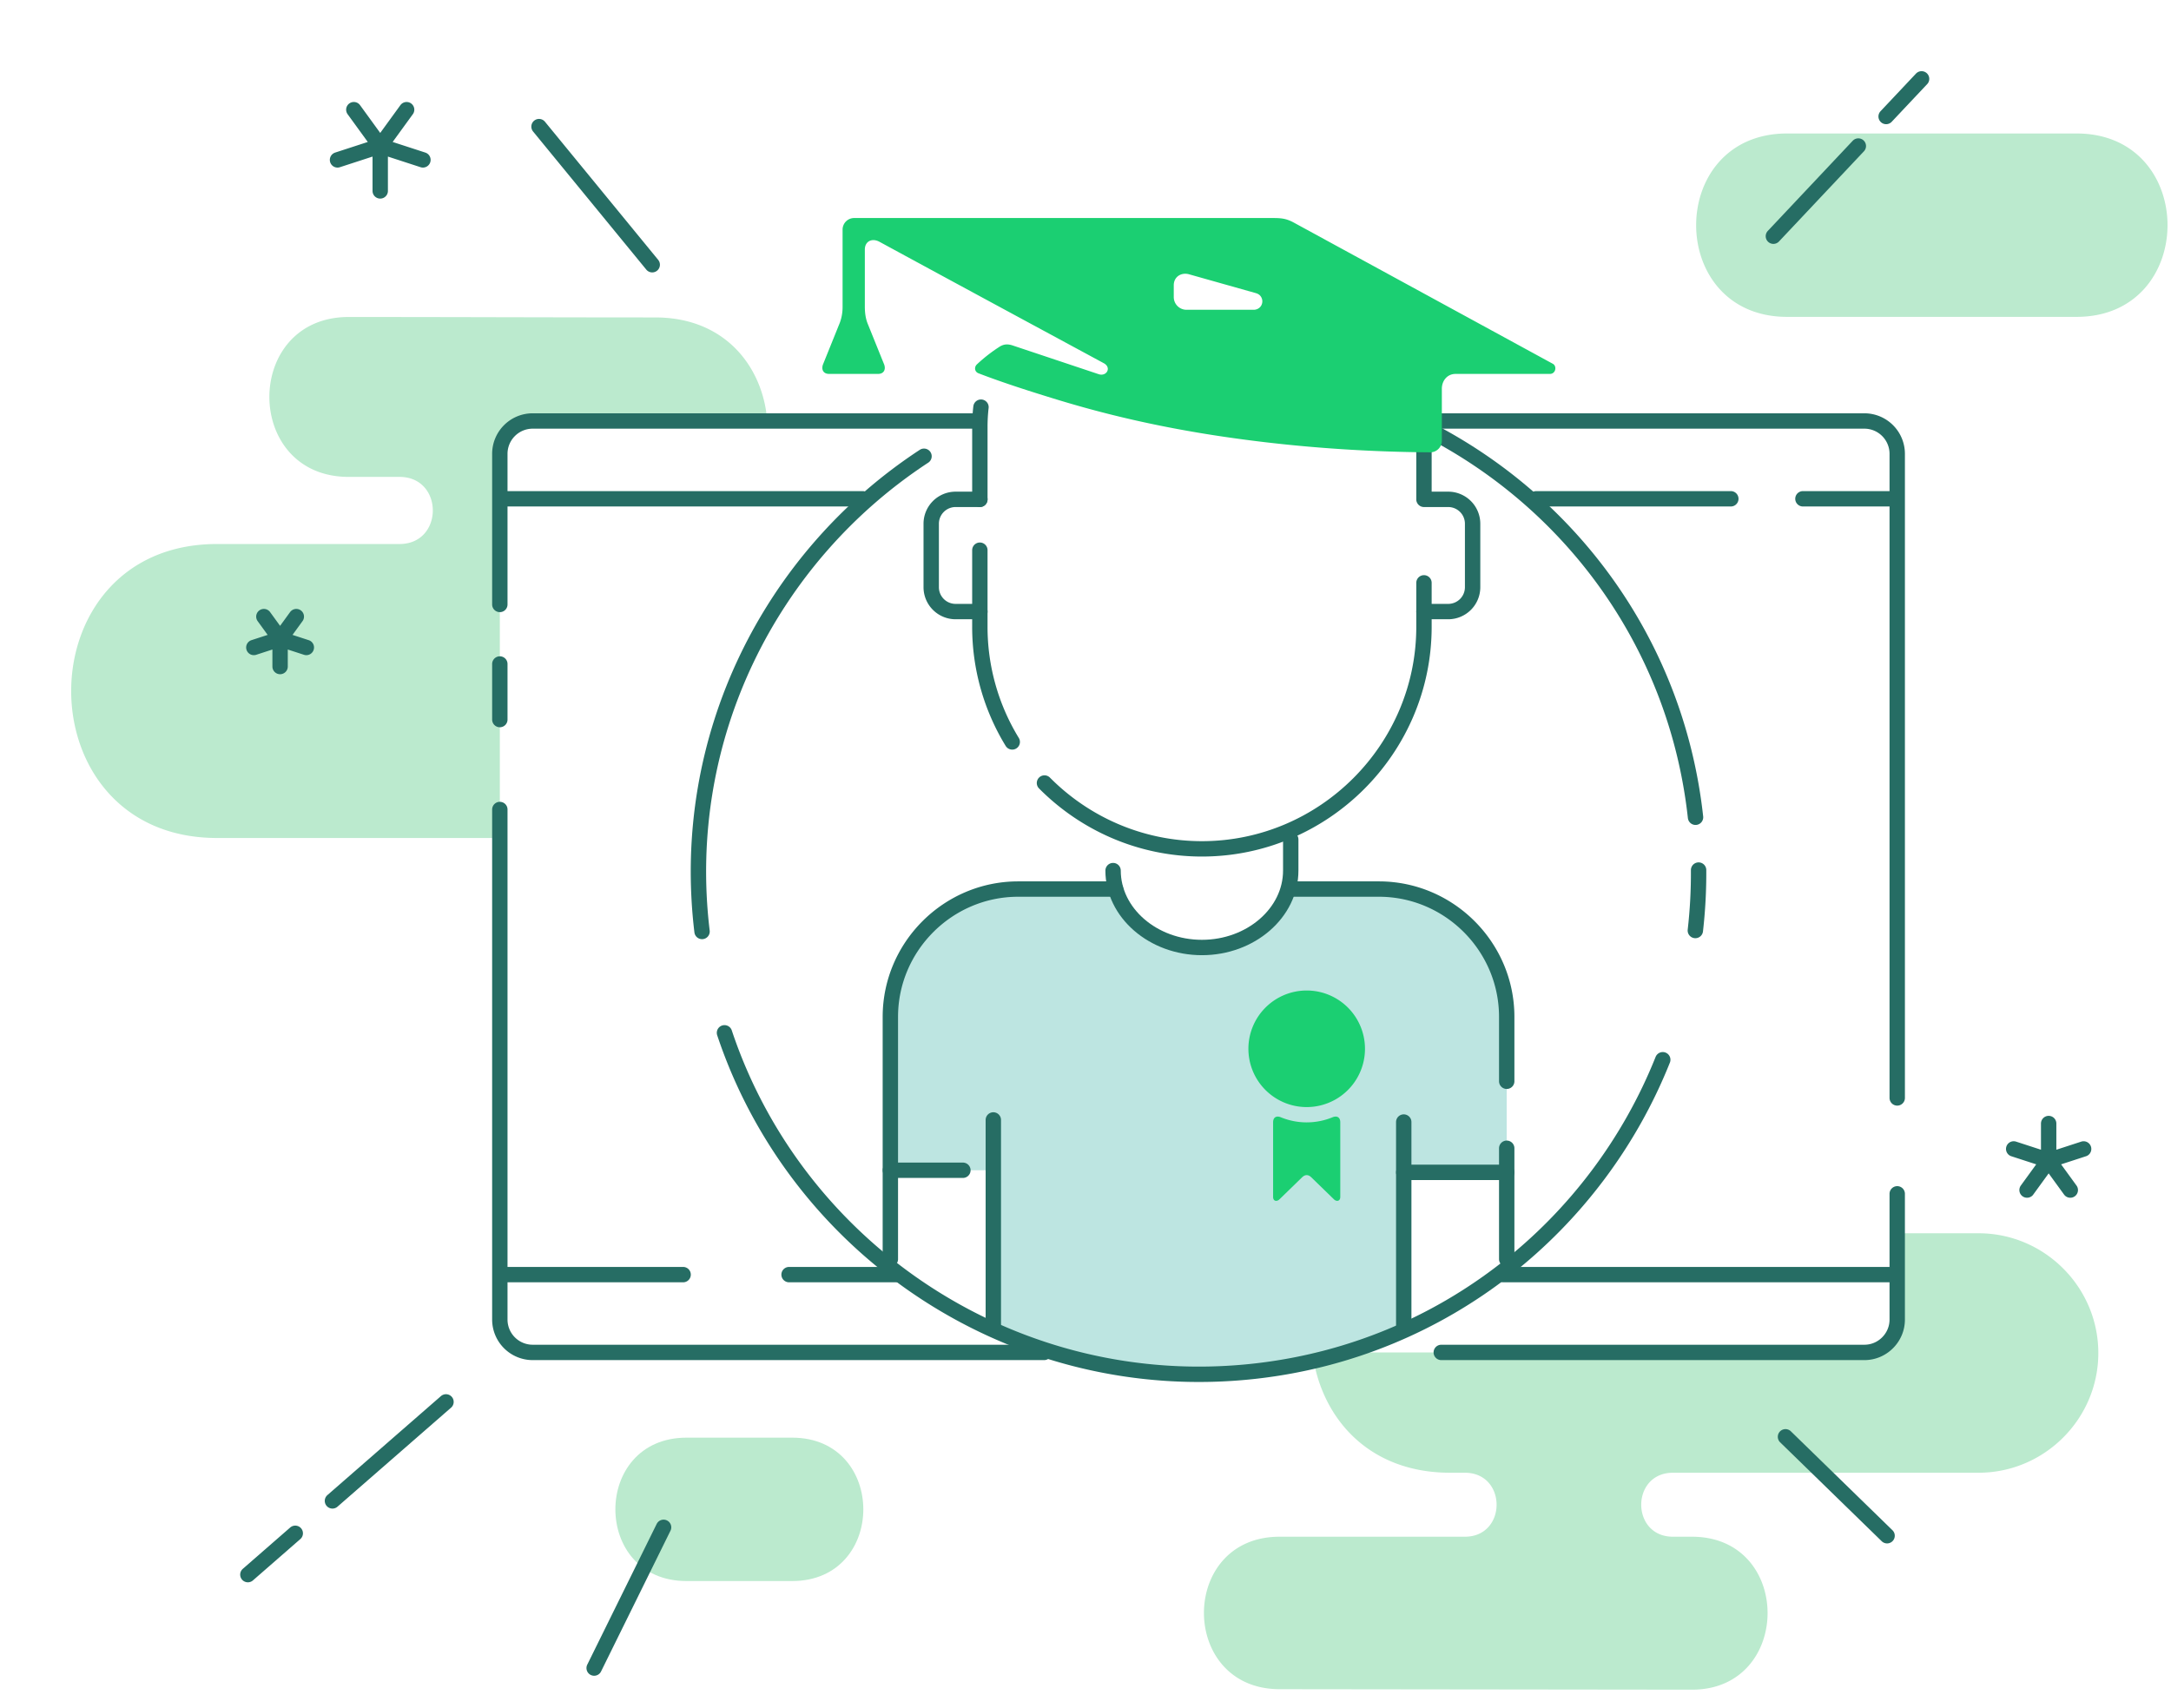 <svg xmlns="http://www.w3.org/2000/svg" xml:space="preserve" width="305" height="240"><g clip-rule="evenodd"><path fill="#bde5e1" fill-rule="evenodd" d="M142.08 124.913h14.62c1.187 4.703 5.464 8.211 10.52 8.211h3.106c5.059 0 9.334-3.508 10.52-8.211h14.62c8.689 0 16.209 8.367 16.209 17.055v22.75l-14.467-.297v22.535c-19.211 7.602-38.43 7.92-57.658 0v-22.535h-14.466v-22.748c0-8.69 8.308-16.76 16.996-16.76z"/><path fill="#bbeace" fill-rule="evenodd" d="M251.07 18.754h40.66c17.044 0 17.042 25.766 0 25.766h-40.66c-17.042 0-17.042-25.766 0-25.766zM235.033 206.919c-5.947 0-5.947 8.99 0 8.99h2.668c14.213 0 14.117 21.508 0 21.49l-57.936-.068c-14.164-.018-14.168-21.422 0-21.422h26.029c5.947 0 5.947-8.99 0-8.99h-2.061c-11.79 0-18.24-8.07-19.355-16.904h77.555a4.618 4.618 0 0 0 4.604-4.604v-12.137h11.43c9.254 0 16.822 7.57 16.822 16.822v.002c0 9.252-7.568 16.82-16.822 16.82l-42.934.001zM56.128 67.004c6.237 0 6.237 9.43 0 9.43H30.49c-27.318 0-27.321 41.303 0 41.303h39.73V63.753a4.618 4.618 0 0 1 4.605-4.604h32.964c-.567-7.479-5.808-14.549-15.73-14.549-14.294 0-28.7-.063-43.07-.063-14.86 0-14.86 22.467 0 22.467h7.139z"/><path fill="none" stroke="#266d64" stroke-linecap="round" stroke-linejoin="round" stroke-miterlimit="22.926" stroke-width="2.16" d="M287.813 157.856v5.166l-4.914-1.598m1.877 5.778 3.037-4.18m4.912-1.597-4.912 1.598 3.037 4.18M39.35 93.647V89.77l-3.688 1.199m1.409-4.336 2.279 3.137m3.687 1.199-3.688-1.199 2.279-3.137M238.176 130.737a71.05 71.05 0 0 0 .457-8.492m-140.004 8.627c-3.287-27.313 9.682-52.681 31.183-66.769m108.39 50.721c-2.757-25.166-18.55-45.604-39.86-55.592m-96.56 85.878c10.292 30.852 41.134 51.332 74.66 47.523 26.527-3.014 47.865-20.49 57.156-43.74M146.737 110.014c5.66 5.705 13.496 9.25 22.119 9.25h0c17.152 0 31.195-14.037 31.195-31.195v-6.18m0-11.965v-9.211m-62.235-3.508a23.933 23.933 0 0 0-.157 2.797v10.156m-.001 7.143v10.768a30.963 30.963 0 0 0 4.549 16.172"/><path fill="none" stroke="#266d64" stroke-linecap="round" stroke-linejoin="round" stroke-miterlimit="22.926" stroke-width="2.16" d="M156.375 122.317c0 5.928 5.615 10.807 12.48 10.807h0c6.863 0 12.479-4.863 12.479-10.807v-4.376"/><path fill="none" stroke="#266d64" stroke-linecap="round" stroke-linejoin="round" stroke-miterlimit="22.926" stroke-width="2.16" d="M211.676 176.907v-15.576m0-9.414v-9.045c0-9.877-8.082-17.959-17.96-17.959h-12.341m-24.656 0h-13.677c-9.877 0-17.958 8.092-17.958 17.959v34.035M139.55 157.353v29.121M197.209 157.647v29.124M200.05 70.158h3.417a3.43 3.43 0 0 1 3.418 3.418v8.934a3.427 3.427 0 0 1-3.418 3.416h-3.416M137.658 70.158h-3.417a3.428 3.428 0 0 0-3.417 3.418v8.934a3.427 3.427 0 0 0 3.417 3.416h3.417"/><path fill="#bbeace" fill-rule="evenodd" d="M96.448 201.991h14.843c13.327 0 13.327 20.146 0 20.146H96.448c-13.327.001-13.327-20.146 0-20.146z"/><path fill="none" stroke="#266d64" stroke-linecap="round" stroke-linejoin="round" stroke-miterlimit="22.926" stroke-width="2.16" d="m269.959 11.08-4.98 5.287m-3.906 4.151L249.14 33.186M34.824 221.233l6.656-5.805m5.226-4.554 15.95-13.908M250.84 201.87l14.272 13.899M83.472 234.362l9.753-19.771M75.726 17.789 91.63 37.193M53.417 26.822v-6.309l6 1.951m-2.292-7.054-3.708 5.104m-6 1.951 6-1.951-3.708-5.104M199.89 59.148h62.044a4.618 4.618 0 0 1 4.604 4.604v90.507m-.001 13.474v17.678c0 2.525-2.078 4.604-4.604 4.604h-59.451m-55.798 0h-71.86a4.618 4.618 0 0 1-4.604-4.604v-71.675m0-12.638v-7.807m0-8.365V63.752a4.617 4.617 0 0 1 4.605-4.604h62.604M70.934 70.08h50.27m94.62 0h27.336m10.13 0h12.597M266.537 179.083h-55.36m-85.11 0h-15.212m-14.886 0H70.22"/><path fill="#1bcf72" fill-rule="evenodd" d="M183.574 155.544a8.189 8.189 0 1 1 .002-16.378 8.189 8.189 0 0 1-.002 16.378zm0 2.15c1.283 0 2.51-.256 3.625-.715.637-.262 1.094.004 1.094.707v10.475c0 .652-.551.674-.875.359l-3.193-3.104c-.428-.414-.873-.414-1.3 0l-3.192 3.104c-.326.314-.877.293-.877-.359v-10.475c0-.703.459-.969 1.094-.707a9.497 9.497 0 0 0 3.624.715z"/><path fill="none" stroke="#266d64" stroke-linecap="round" stroke-linejoin="round" stroke-miterlimit="22.926" stroke-width="2.16" d="M135.276 164.421h-10.192M197.209 164.718h14.467"/><path fill="#1bcf72" fill-rule="evenodd" d="M204.487 52.535h13.256c.824 0 1.02-1.092.41-1.424l-36.404-19.846c-1.098-.598-1.842-.633-3.043-.633h-58.707a1.63 1.63 0 0 0-1.626 1.625v10.895c0 .846-.167 1.709-.505 2.484l-2.23 5.525c-.291.723.007 1.373.835 1.373h6.888c.827 0 1.125-.65.834-1.373l-.354-.873-1.876-4.652c-.36-.822-.465-1.684-.465-2.57v-8.002c0-1.18 1.026-1.652 2.052-1.094 5.16 2.805 8.512 4.621 14.312 7.76 5.732 3.104 11.47 6.201 17.206 9.301 1.145.621.377 1.947-.764 1.527l-12.047-4.023c-.711-.234-1.271-.186-1.872.205a22.158 22.158 0 0 0-3.134 2.447c-.42.389-.334 1.047.207 1.256 3.505 1.355 7.613 2.654 11.037 3.699 9.738 2.977 19.238 4.82 29.445 6.012 7.383.861 15.08 1.344 22.992 1.398.895 0 1.629-.73 1.629-1.625v-7.305c0-1.122.75-2.087 1.924-2.087zM167.06 38.541l9.316 2.627c.355.1.623.246.814.588.154.27.193.6.109.9-.146.539-.631.869-1.184.869h-9.438a1.79 1.79 0 0 1-1.777-1.777v-1.67c.002-1.211 1.068-1.846 2.16-1.537z"/></g></svg>